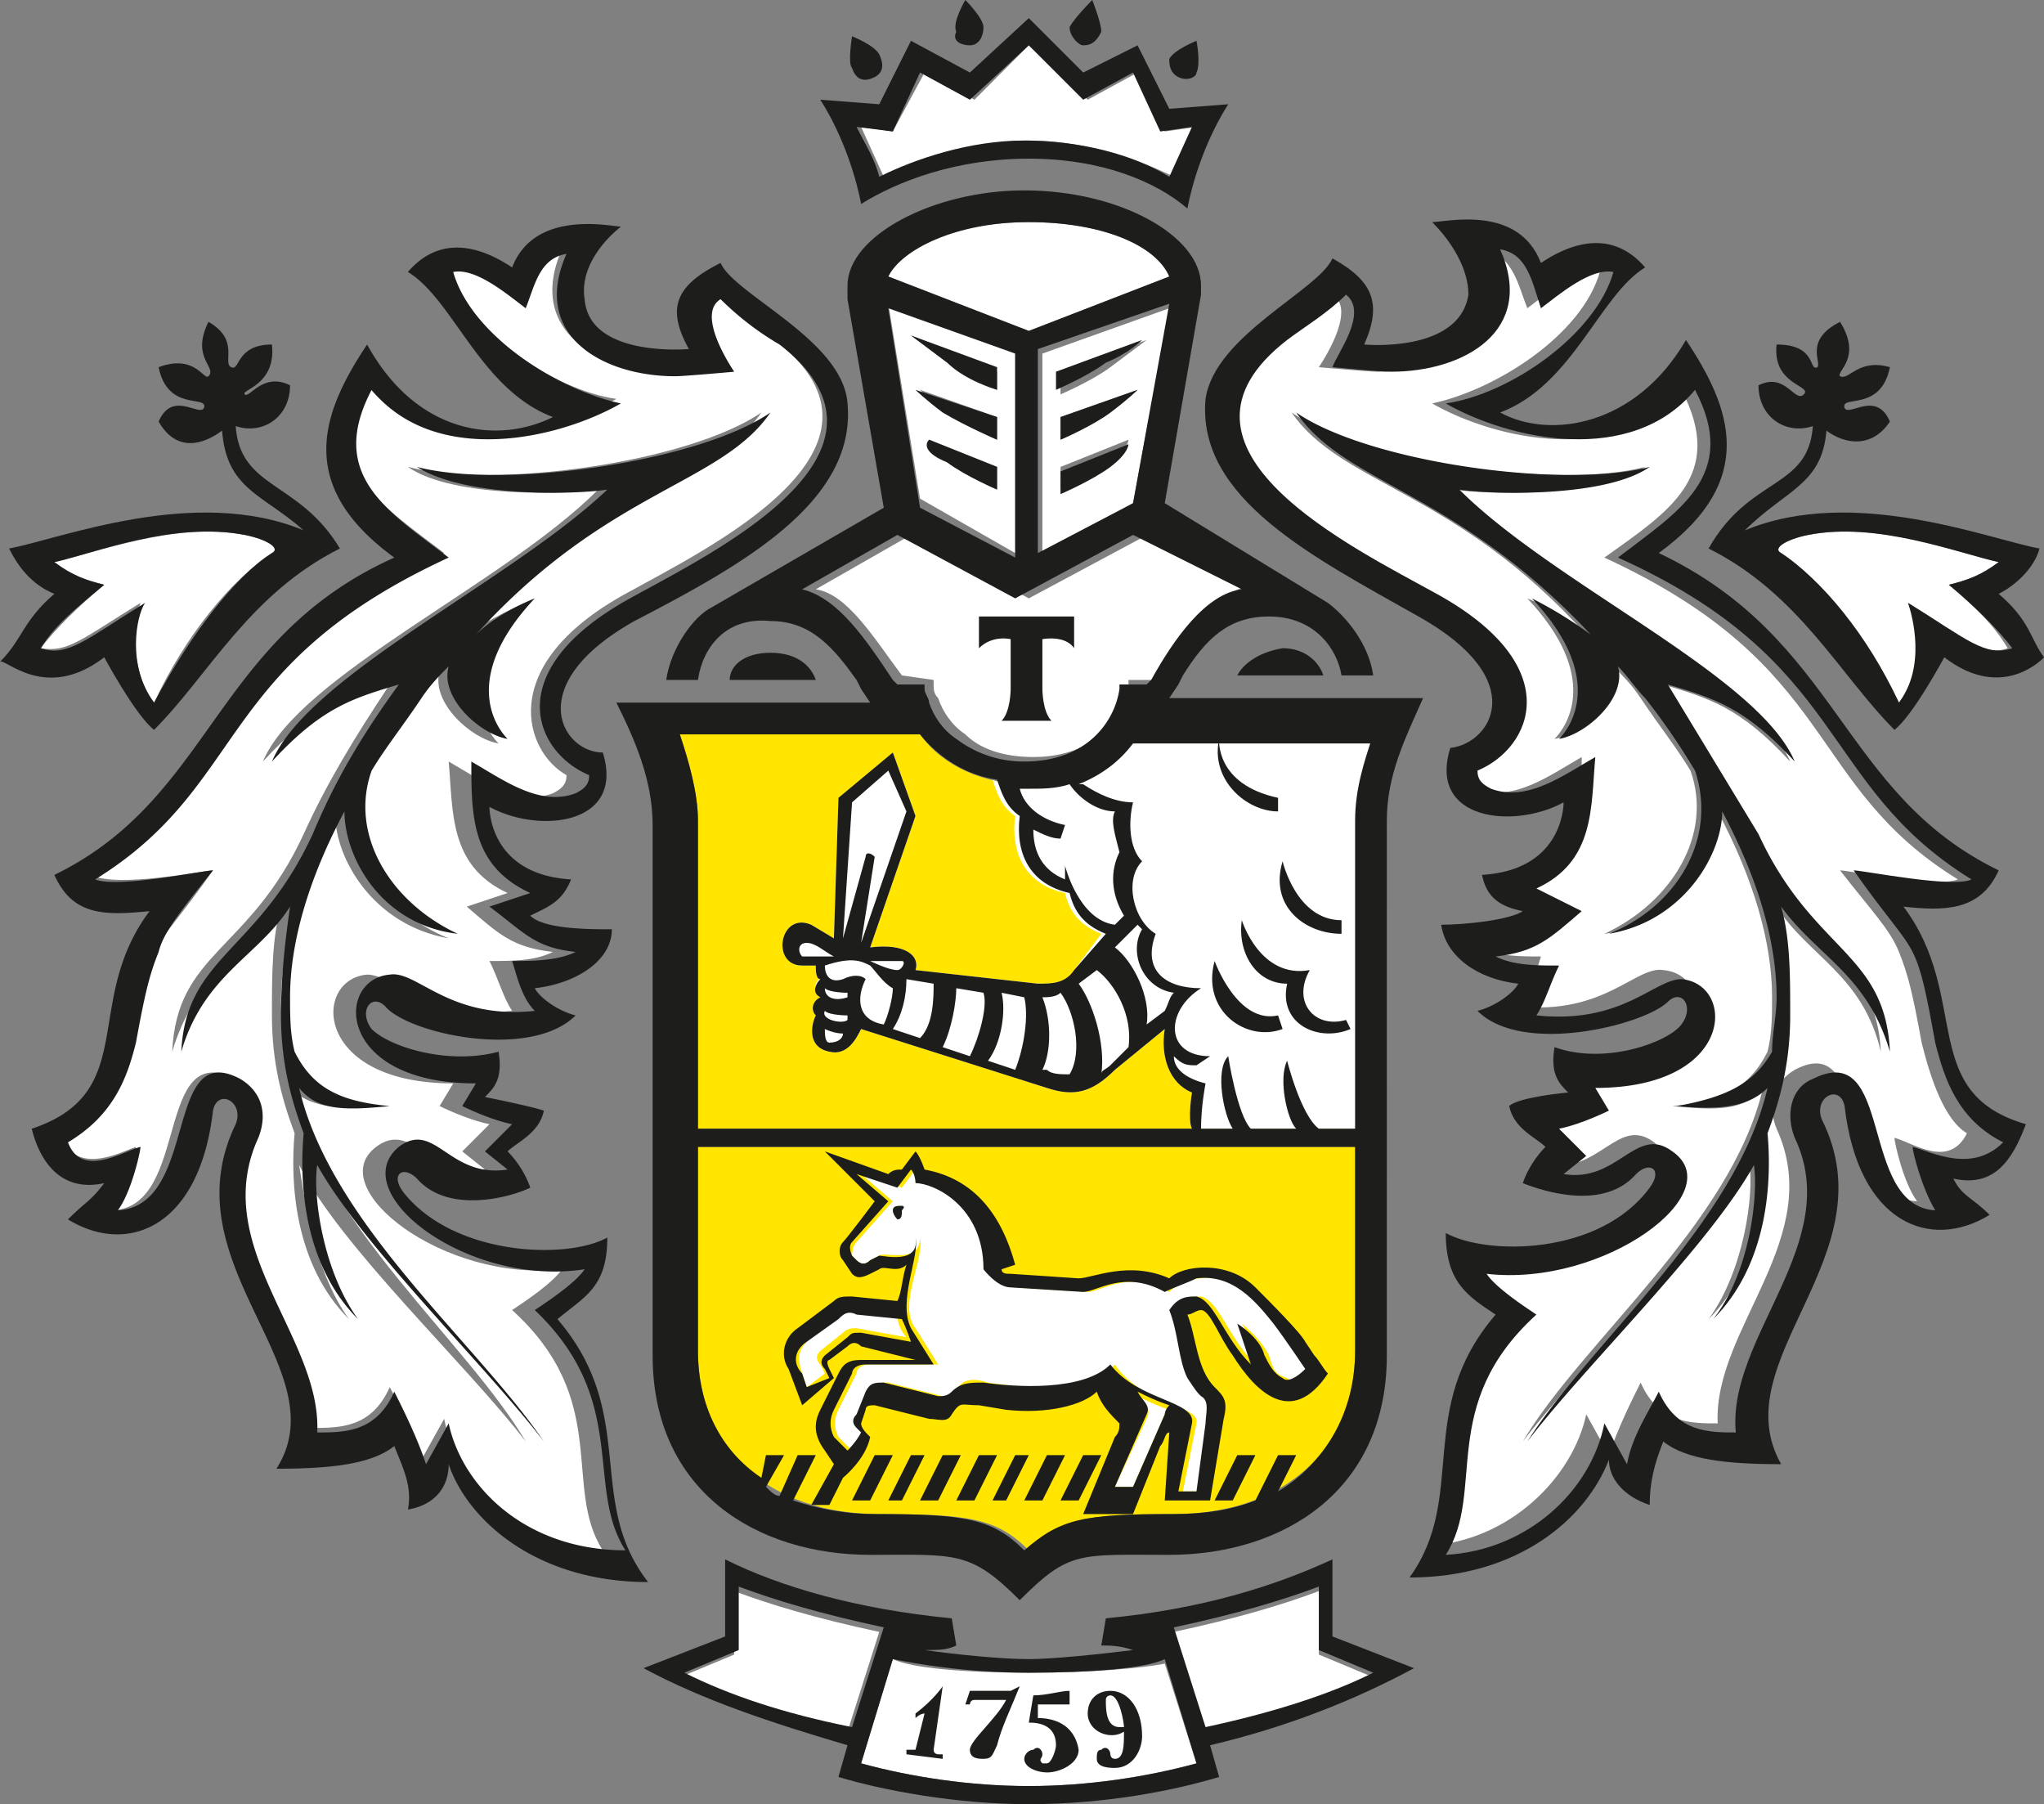 <svg xmlns="http://www.w3.org/2000/svg" viewBox="0 0 45.1 39.8" xmlns:v="https://vecta.io/nano"><rect x="0" y="0" width="45.1" height="39.8" fill="#808080" stroke="none"/><path d="M15.4 24.9v-6.8c0-.6-.2-1.3-.4-1.9h5.3c.5.7 1.4 1.1 2.4 1.1s1.9-.4 2.4-1.1h5.3c-.2.6-.4 1.2-.4 1.9v6.8H15.4zm7.3 9.3c-.7-.7-1.3-.8-3.3-.8-2.4 0-4-1.4-4-3.6v-4.5h14.5v4.5c0 2.2-1.6 3.6-4 3.6-2 0-2.5.1-3.2.8" fill="#ffe500"/><g fill="#fff"><path d="M16.2 35.1v1.4L15 37c1 .5 2.2.9 3.7 1.2l.7-2.2c-1.4-.3-2.4-.6-3.2-.9m6.5 1.8c-1.4 0-2.6-.1-3-.3l-.7 2.3c1.1.3 2.4.5 3.7.5s2.6-.2 3.7-.5l-.7-2.2c-.5.1-1.6.2-3 .2m6.4-1.8c-.8.3-1.8.6-3.2.9l.7 2.2c1.5-.3 2.7-.8 3.7-1.2l-1.2-.5v-1.4zm-15.3-22c1.8-1 6.4-3.2 3.3-5.6-.4-.3-.9-.6-1.3-1-.5.4.2 1.3.3 1.6 0 0-1 .1-1.3.1-1.6 0-3.2-.9-2.4-2.7-.6.1-.7.7-.9 1.2-.4-.3-1.1-.9-1.6-.8.4 1.4 2.3 2.7 3.7 2.9-1.4.8-4.1 1.4-5.5-.3-1 1.9.4 2.7 1.7 3.7-5.1 2.3-4.4 5-7.8 7.1.6.3 2.5-.1 2.7-.1-.7 1-1.1 1.4-1.3 1.8s-.3.9-.5 2c-.2.8-.4 1.7-1.5 2.2.4.7 1.3.2 1.6.1 0 .1-.2.9-.5 1.4 1.7-.1.9-3.8 2.7-2.9.5.2.7.8.4 1.2-1.1 2.3 1.4 4.4 1.3 6.5.6 0 1.3 0 1.7-.9.2.4.6 1 .7 1.6l.5-.9c.3 1.5 1.7 2.8 3.5 2.9-.9-1.4.2-3.3-2-5.3.3-.2.9-.6 1.1-.9-2.6.3-5.3-1.8-4.1-2.7.8-.6 1.2.7 2.4.5l-.5-.4.6-.6c-.5-.1-1.1-.4-1.1-.4l.3-.5c-3.1 0-3.1-2.3-1.9-2.4.6 0 1.3 1 3.2.8-.2-.3-.3-.7-.5-1.1.5 0 1 0 1.4-.2-.9-.1-1.2-.4-1.9-1l.9-.3c-1.3-.6-1.2-1.8-1.3-2.9.7.4 1.5 1 2.3.7.2-.1.3-.2.3-.4-.9-.5-1.6-2.4 1.3-4m-2.2.2c-1.6 1.7-.9 2.8-.6 3.1-.6-.1-1.5-.9-1.3-1.6-.2.2-.4.5-.6.7-.4.5-.8 1.1-1.1 1.6-.5 1.5.4 3 1.9 3.6-1.7-.3-2.5-1.8-2.5-2.7-.8 1.5-1.2 2.9-1.2 4.1 0 .4.1.8.1 1.2.4.7 1 1 2.1 1.1-1 .1-1.6 0-2-.4.7 3 3.9 5.6 5.2 7.8-1.3-1.7-4.1-4.3-5-6.1.1.6.3 2.3 1.1 3.4-1.2-1.2-1.3-3-1.2-4.1-.3-.8-.5-1.6-.5-2.6 0-.9 0-1.7.2-2.4-.8 1.1-1.9 1.5-2.4 3.2.1-2.2 1.7-2.2 2.9-4.8.5-1.1 1.1-2.1 1.9-3.3-1 .3-1.7.5-2.8 1.7.8-1.9 5.3-3.9 7.4-6-.6.1-3.2.2-4.2-.5 1.9.5 6.2-.1 7.8-1.2-1.1 1.6-3.5 1.7-6.5 4.9.3-.2.8-.5 1.3-.7M42.4 23c-.2-1.1-.3-1.5-.5-2s-.6-.9-1.3-1.8c.2 0 2.1.4 2.6.2-3.4-2.1-2.6-4.7-7.8-7.1 1.4-1 2.7-1.8 1.7-3.7-1.4 1.7-4.1 1.1-5.5.3 1.4-.3 3.3-1.5 3.7-2.9-.5-.1-1.2.5-1.6.8-.2-.5-.3-1.1-.9-1.3.8 1.8-.8 2.7-2.4 2.7-.2 0-1.3-.1-1.3-.1.2-.3.8-1.3.3-1.6-.4.4-.8.7-1.3 1-3.1 2.4 1.5 4.6 3.3 5.6 2.9 1.6 2.1 3.4.9 3.9 0 .2.1.3.3.4.8.3 1.6-.3 2.3-.7 0 1.2 0 2.3-1.3 2.9l.9.3c-.8.6-1 .9-1.9 1 .4.2 1 .2 1.4.2-.1.3-.2.8-.5 1.1 1.9.2 2.6-.9 3.2-.8 1.2.1 1.2 2.4-1.9 2.4l.3.5s-.6.3-1.1.4l.6.6-.5.4c1.2.2 1.6-1.1 2.4-.5 1.2 1-1.5 3.1-4.1 2.7.2.3.8.7 1.1.9-2.1 2-1.1 3.9-2 5.3 1.8-.1 3.2-1.5 3.5-2.9l.5.9c.2-.6.5-1.2.7-1.6.4.9 1.1.9 1.7.9-.1-2.1 2.4-4.1 1.3-6.5-.2-.5-.1-1 .4-1.3 1.7-.9.9 2.8 2.7 2.9-.3-.4-.5-1.3-.5-1.4.4.1 1.2.7 1.6-.1-.5-.3-.8-1.2-1-2m-3.2-3c.1.7.2 1.5.2 2.4 0 1-.2 1.8-.5 2.6.1 1.1 0 2.9-1.2 4.1.8-1.1 1-2.8.9-3.4-1 1.8-3.7 4.4-5 6.1 1.3-2.2 4.6-4.8 5.3-7.8-.4.5-1 .5-2 .4 1.1-.1 1.7-.4 2.1-1.2.1-.4.1-.8.1-1.2 0-1.2-.4-2.6-1.2-4.1 0 1-.8 2.5-2.5 2.7 1.5-.7 2.4-2.2 1.9-3.6-.3-.5-.7-1-1.1-1.6-.2-.3-.4-.5-.6-.7.2.7-.7 1.5-1.3 1.6.3-.3 1-1.4-.6-3.1.5.2 1 .5 1.3.8-2.9-3.2-5.4-3.3-6.5-4.9 1.6 1.1 5.9 1.7 7.8 1.2-1.1.7-3.6.6-4.2.5 2.1 2 6.6 4.1 7.4 6-1.1-1.2-1.8-1.4-2.8-1.7.8 1.1 1.4 2.1 1.9 3.3 1.2 2.6 2.8 2.7 2.9 4.8-.4-1.7-1.6-2.1-2.3-3.2"/><path d="M25 16.2c-.5.7-1.4 1.1-2.4 1.1-.2 0-.5 0-.7-.1.1.3.2.6.5.8-.1.8.2 1.5 1.1 1.7.1.4.3.7.8.9l-.6.8c-.2.3-.5.3-.8.3l-2.7-.3c.1-.3-.2-.6-1-.5l1-2.9-.5-1.4-1.2 1-.1 3.1-.5-.3c-.7-.3-.9.9-.2.9h.3c0 .1 0 .3.1.3-.1 0-.2.3 0 .4-.2.1-.2.3-.1.4-.1.2-.2.7.3.8.4.1.6-.3.7-.5l4.1 1.3c.6.2 1 .1 1.5-.4l1.1-.9c-.1.6.1 1.2.6 1.4 0 0-.1.6 0 .8H30v-6.8c0-.6.2-1.3.4-1.9H25zm-6.2 11.5l.1.1c.1.1.2.1.3 0l.2-.1c.1-.1.9.2.9-.4.1.5-.5 1.5-.1 2l.5.8h-1.5c-.2 0-.3.1-.3.2l-.4.8c-.1.2-.1.4 0 .6l.3.3s.2-.2.3-.4l-.1-.1c-.1-.1-.1-.2 0-.3l.2-.5c.1-.2.2-.2.4-.2l1.2.3c.1 0 .2.1.3-.1.1-.3.4-.3.7-.2.7.1 2.2.3 2.8-.4.6.9 1.9.9 1.8 1.3l-.3 1.5h.4l.2-1.5c0-.2.1-.4-.1-.6-.1-.1-.1-.1-.3-.4-.2-.4-.2-1-.4-1.5.2-.2.4-.3.6-.3.4.1.6.9 1.2 1.5-.1-.3-.1-.6-.3-.9 0 0 .4.3.6.7.1.3.1.4.4.5.1.1.3 0 .5-.2l-.7-1c-.4-.5-1-1.1-1.7-1a1.08 1.08 0 0 0-.7.3c-.9-.5-1.5 0-1.8 0l-1.6-.1c-.3 0-.6-.4-.6-.4 0-1.4-1.1-1.9-1.5-1.9 0 0 0-.2-.1-.3l-.3.4-.9-.3.7.6-.8.9c-.1.1-.1.3-.1.3"/><path d="M17.8 29.6c-.2.2-.2.4-.1.7l.1.3.4-.3-.1-.2c-.1-.1-.1-.2 0-.3l.5-.4c.1-.1.2-.1.3-.1l1.1.2s-.2-.2-.2-.5l-1-.1c-.1 0-.2 0-.4.1l-.6.6zm6.8 3.2h.4l.7-1.6c0-.1.1-.1.1-.1-.3-.1-.5-.2-.7-.3.2.2.3.3.2.5l-.7 1.5zm.4-21.7l.8-4.3-2.8 1v4.5l2-1.2zm-1.6-2.9l1.9-.7-.8.6c-.4.3-1.1.6-1.1.6v-.5zm0 1l1.7-.6s-.2.2-.6.5-1.1.6-1.1.6v-.5zm0 1.1l1.5-.6s0 .2-.4.5-1.1.6-1.1.6v-.5zm-3.5 4.6l.7.1v.1c0 .1 0 .2.1.3.1.3.3.6.6.8.3.3.8.5 1.5.5 1.4 0 2-.9 2.1-1.6V15h.6l.1-.1c.6-.9 1.2-1.8 2-2l-2.1-1.2-2.8 1.5-2.6-1.4L18 13c.7.1 1.3 1.1 1.9 1.9m2.5-2.7V7.7l-2.8-1 .7 4.3 2.1 1.2zm-.4-1.4s-.7-.3-1.1-.6-.4-.5-.4-.5l1.5.6v.5zm0-2.6v.4s-.7-.3-1.1-.6l-.8-.6 1.9.8zm0 1v.5s-.7-.3-1.1-.6-.6-.5-.6-.5l1.7.6zm.7-4.3c-1.6 0-2.8.5-3.1 1.2l3.1 1.2 3.1-1.2c-.3-.7-1.5-1.2-3.1-1.2m0-1.8c1.2 0 2.4.4 3.2.8.1-.4.3-.7.5-1.1l-.7.1-.6-1.3-1.1.6L22.7 1l-1.2 1.2-1.1-.6-.7 1.3-.7-.1.5 1.1c.8-.4 2-.8 3.2-.8M43 12.9c.4-.1.7-.2 1.1-.5-.9-.2-2.6-.9-4.2-.6-.5.1-.8.3-.6.4.8.5 1.8 1.8 2.6 3.3.6-.8.4-1.9.2-2.2 1.3.8 1.6 1.2 2.2 1-.3-.5-.7-.9-1.3-1.4M3.4 15.5c.7-1.5 1.7-2.7 2.6-3.3.2-.1-.1-.3-.6-.4-1.5-.3-3.3.4-4.2.6.4.3.7.4 1.1.5-.6.5-1.1 1-1.4 1.4.6.1.9-.2 2.2-1-.1.3-.3 1.4.3 2.2"/></g><g fill="#1d1d1b"><path d="M12.3 29.1c.6-.5 1.1-.7 1.1-1.8-.9.5-3.4.4-4.5-1-.3-.4 0-.6.3-.3.7.8 2.1.4 2.5.2-.1-.3-.3-.6-.5-.8.2-.2.7-.4.8-.9-.3-.1-1.3-.3-1.3-.3.2-.2.4-.4.3-1-1.1.3-2.4-.1-2.8-.5-.3-.4 0-.8.3-.5.5.6 3.2 1.2 4.2.2-.4-.1-.8-.4-.9-.6.9-.1 1.7-.6 1.7-1.3-.5 0-1.5 0-1.8-.3.4-.2.7-.3.9-.8-1.7-.1-1.8-1.4-1.8-1.6 1.1.6 3 .4 2.5-1.2-.9 0-1.8-1.5.7-2.9 2.3-1.2 4.9-2.6 4.7-4.8-.1-1.4-2.5-2.4-2.8-3.1-1 .5-1.2 1-.7 1.9 0 0-2.2.2-2.3-1.1-.1-.6.3-1.2.8-1.6-.2 0-1.9-.4-2.4.9-.9-.6-1.7-.6-2.3.1 1 .6 1.6 2.6 3.2 3.2-1.2.6-3 .4-4.1-1.6-1 1.5-1.6 3.1.6 4.7-4 1.8-4 5.3-7.5 7 .4.9 1.1.9 2.1.8-1.5 2-.2 4-2.6 4.8.2.8.7 1.4 1.6 1.2-.3.4-.4.4-.8.8 1.3.8 2.9.2 3.2-2.4.1-.5.7-.2.5.3-1.5 3.1 2.3 5.4.9 7.6 1.2 0 2.1-.1 2.6-.5.2.5.4.9.3 1.4.6-.1.9-.5.9-1 .4 1.2 1.9 2.6 4.4 2.6-1.4-1.8-.2-3.7-2-5.8m-2.4 2.3l-.5.9c-.2-.6-.5-1.2-.7-1.6-.4.9-1.1.9-1.7.9.1-2.1-2.4-4.1-1.3-6.5.2-.5.1-1-.4-1.3-1.7-.9-.9 2.8-2.7 2.9.3-.4.5-1.3.5-1.4-.4.1-1.3.7-1.6-.1 1-.6 1.3-1.4 1.5-2.2.2-1.1.3-1.5.5-2 .1-.4.4-.8 1.2-1.8-.2 0-2.1.4-2.6.2 3.4-2.1 2.6-4.7 7.8-7.1-1.3-1-2.7-1.8-1.7-3.7 1.4 1.7 4.1 1.1 5.5.3-1.4-.3-3.3-1.5-3.7-2.9.5-.1 1.2.5 1.6.8.2-.5.3-1.1.9-1.2-.8 1.8.8 2.7 2.4 2.7.2 0 1.3-.1 1.3-.1-.2-.3-.8-1.3-.3-1.6a6.42 6.42 0 0 0 1.3 1c3.1 2.4-1.5 4.6-3.3 5.6-2.9 1.6-2.1 3.4-.9 3.9 0 .2-.1.3-.3.4-.8.3-1.6-.3-2.3-.7 0 1.2 0 2.3 1.3 2.9l-.9.3c.8.6 1 .9 1.9 1-.4.2-1 .2-1.4.2.1.3.2.8.5 1.1-1.9.2-2.6-.9-3.2-.8-1.2.1-1.2 2.4 1.9 2.4l-.3.5s.6.3 1.1.4l-.6.6.5.4c-1.3.2-1.6-1.1-2.4-.5-1.2 1 1.5 3.1 4.1 2.7-.2.3-.8.7-1.1.9 2.1 2 1.1 3.9 2 5.3-2.2 0-3.6-1.4-3.9-2.8M6.6 24c.4.5 1 .5 2 .4-1.1-.1-1.7-.4-2.1-1.2-.1-.4-.1-.8-.1-1.2 0-1.2.4-2.6 1.2-4.1 0 1 .8 2.5 2.5 2.7-1.5-.7-2.4-2.2-1.9-3.6.3-.5.7-1 1.1-1.6.2-.3.4-.5.6-.7-.2.7.7 1.5 1.3 1.6-.3-.3-1-1.4.6-3.1-.5.2-1 .5-1.3.8 2.9-3.2 5.4-3.3 6.5-4.9-1.6 1.1-5.9 1.7-7.8 1.2 1.1.7 3.6.6 4.2.5-2.1 2-6.6 4.1-7.4 6 1.1-1.2 1.8-1.4 2.8-1.7-.8 1.1-1.4 2.1-1.9 3.3C5.7 21 4.1 21.1 4 23.2c.5-1.7 1.7-2.1 2.4-3.2-.1.7-.2 1.5-.2 2.4 0 1 .2 1.8.5 2.6-.1 1.1 0 2.9 1.2 4.1-.8-1.1-1-2.8-.9-3.4 1 1.8 3.7 4.4 5 6.1-1.5-2.2-4.7-4.8-5.4-7.8m30.2-8.9c1 .3 1.7.5 2.8 1.7-.8-1.9-5.3-3.9-7.4-6 .6.1 3.2.2 4.2-.5-1.9.5-6.2-.1-7.8-1.2 1.1 1.6 3.5 1.7 6.5 4.9a9.13 9.13 0 0 0-1.3-.8c1.6 1.7.9 2.8.6 3.1.6-.1 1.5-.9 1.3-1.6.2.2.4.5.6.7a15.26 15.26 0 0 1 1.1 1.6c.5 1.5-.4 3-1.9 3.6 1.7-.3 2.5-1.8 2.5-2.7.8 1.5 1.2 2.9 1.2 4.1 0 .4-.1.8-.1 1.2-.4.7-1 1-2.1 1.2 1 .1 1.6 0 2-.4-.7 3-3.9 5.6-5.3 7.8 1.3-1.7 4-4.3 5-6.1.1.7-.1 2.4-.9 3.4 1.2-1.2 1.3-3 1.2-4.1.3-.8.5-1.6.5-2.6 0-.9 0-1.7-.2-2.4.8 1.1 1.9 1.5 2.4 3.2-.1-2.2-1.7-2.2-2.9-4.8l-2-3.3"/><path d="M42 20c.9.1 1.7.1 2.1-.8-3.5-1.7-3.5-5.1-7.5-7 2.2-1.6 1.6-3.2.6-4.7-1.1 1.9-3 2.2-4.1 1.6 1.6-.6 2.2-2.6 3.2-3.2-.6-.7-1.4-.7-2.3-.1-.5-1.3-2.1-.9-2.4-.9.4.4.8 1 .8 1.6-.2 1.3-2.3 1.1-2.3 1.1.4-.9.2-1.4-.7-1.9-.3.7-2.6 1.7-2.8 3.1-.2 2.2 2.4 3.5 4.7 4.8 2.5 1.4 1.6 2.8.7 2.9-.5 1.6 1.4 1.8 2.5 1.2 0 .2-.1 1.5-1.8 1.6.1.5.4.7.9.8-.3.2-1.3.3-1.8.3.1.7.8 1.2 1.7 1.3-.1.2-.5.5-.9.6 1 1 3.7.3 4.2-.2.3-.3.6.1.3.5s-1.7.9-2.8.5c-.1.6.1.8.3 1 0 0-1.1.1-1.3.3.1.5.6.7.8.9-.2.2-.4.5-.5.8.5.2 1.8.6 2.5-.2.3-.3.6-.1.3.3-1.1 1.5-3.6 1.5-4.5 1 0 1.1.5 1.4 1.1 1.8-1.8 2.1-.6 4-1.9 5.8 2.4 0 3.9-1.3 4.4-2.6 0 .4.3.8.9 1 0-.5.1-.9.3-1.4.5.4 1.4.5 2.6.5-1.3-2.3 2.4-4.6.9-7.6-.2-.5.4-.8.5-.3.3 2.6 1.9 3.2 3.2 2.4-.4-.4-.6-.4-.8-.8.9.2 1.3-.4 1.6-1.2-2.4-.7-1.2-2.8-2.7-4.8m.2 5.3c0 .1.2.9.5 1.4-1.7-.1-.9-3.8-2.7-2.9-.5.2-.6.8-.4 1.3 1.1 2.3-1.5 4.4-1.3 6.5-.6 0-1.3 0-1.7-.9-.2.4-.6 1-.7 1.6l-.5-.9c-.3 1.5-1.7 2.8-3.5 2.9.9-1.4-.2-3.3 2-5.3-.3-.2-.9-.6-1.1-.9 2.6.3 5.4-1.8 4.1-2.7-.8-.6-1.2.7-2.4.5l.5-.4-.6-.6c.5-.1 1.1-.4 1.1-.4l-.3-.5c3.1 0 3.1-2.3 1.9-2.4-.6 0-1.3 1-3.2.8.2-.3.3-.7.5-1.1-.5 0-1 0-1.4-.2.9-.1 1.2-.4 1.9-1l-1-.5c1.3-.6 1.2-1.8 1.3-2.9-.7.4-1.5 1-2.3.7-.2-.1-.3-.2-.3-.4 1.2-.5 2-2.3-.9-3.9-1.8-1-6.4-3.2-3.3-5.6.4-.3.9-.6 1.3-1 .5.4-.2 1.3-.3 1.6 0 0 1 .1 1.3.1 1.6 0 3.2-.9 2.4-2.7.6.1.7.7.9 1.3.4-.3 1.1-.9 1.6-.8-.4 1.4-2.3 2.7-3.7 2.9 1.4.8 4.1 1.4 5.5-.3 1 1.9-.4 2.7-1.7 3.7 5.1 2.3 4.4 5 7.8 7.1-.4.2-2.4-.2-2.6-.2.7 1 1.1 1.4 1.3 1.8s.3.9.5 2c.2.8.5 1.7 1.5 2.2-.7.7-1.6.2-2 .1M17.7 31l.7-.6-.1-.2c-.1-.2 0-.2 0-.2l.4-.3c.1-.1.2-.1.3 0l1.2.3H19c-.3 0-.4.1-.5.3l-.1.2-.3.6c-.1.2-.2.5.1.9l.2.3-.5.9h.4l.3-.6s.5-.4.6-.9c-.1-.1-.2-.2-.2-.3l.1-.3c0-.1.1-.1.2-.1l1.2.3c.2 0 .4.1.5-.1.2-.3.2-.2.6-.2l.6.1c.9.1 1.7-.1 2-.4.1.3.3.5.5.7 0 .1 0 .2-.1.3l-.7 1.7H25l.6-1.5c.1-.1.1-.3.2-.3l-.1 1.5h1l.3-1.8c.1-.4 0-.5-.2-.7-.4-.4-.4-1.1-.6-1.6.1 0 .2-.1.3-.1.2 0 .4.6.7 1 .5.8 1.3 1.6 2.1.4-.1-.1-.2-.3-.3-.4l-.2-.3c-.1-.2-.8-.9-1.1-1.2-.6-.6-1.6-.5-1.9-.2-.9-.4-1.7 0-2 0l-1.5-.1c-.1 0-.2 0-.2-.1l.3-.1c-.3-1.1-.9-1.9-2-2.1 0 0-.1-.3-.2-.4l-.3.4c-.1 0-.2 0-.3.1l-1.4-.5 1.1 1.1s-.6.8-.7.9-.1.3 0 .4l.2.3c.1.1.2.1.4 0l.2-.1c.1-.1.4.1.6-.1-.1.3-.1.6-.2.8l-1-.1c-.2 0-.3 0-.4.1l-.8.6c-.3.2-.4.6-.2.9l.3.8zm8 .2l-.7 1.6h-.4l.7-1.6c.1-.2-.1-.3-.2-.5.2.1.4.2.7.3-.1.1-.1.2-.1.2m-6.3-3.5l-.2.1c-.1.1-.2.1-.3 0l-.1-.1s-.1-.2 0-.3l.8-.9-.7-.6.9.3.3-.4c.1.1.1.3.1.3.4 0 1.5.5 1.5 1.9 0 0 .3.4.6.4l1.6.1c.3 0 .9-.5 1.8 0 .2-.1.5-.2.7-.3.8-.1 1.3.5 1.7 1 .3.4.7 1 .7 1-.2.2-.4.3-.5.2-.2-.1-.3-.3-.4-.5-.1-.4-.6-.7-.6-.7l.3.9c-.6-.6-.8-1.4-1.2-1.5-.2 0-.4 0-.6.3.2.5.2 1.1.4 1.5.2.3.2.3.3.4.2.1.1.4.1.6l-.2 1.5H26l.3-1.5c.1-.5-1.2-.5-1.8-1.3-.6.6-2.1.5-2.8.4-.3 0-.5 0-.7.2-.1.1-.2.1-.3.1l-1.2-.3c-.2 0-.3 0-.4.2l-.2.5c-.1.1-.1.2 0 .3l.1.1c-.1.2-.3.4-.3.4l-.3-.3c-.1-.2-.1-.4 0-.6l.4-.8c0-.1.1-.2.3-.2h1.5l-.5-.8c-.3-.6.2-1.6.1-2 .1.6-.7.4-.8.4m-1.6 1.9l.7-.5c.1-.1.2-.2.4-.1l1 .1c.1.2.2.5.2.5l-1.1-.2c-.2 0-.2 0-.3.1l-.5.4c-.1.1-.1.2 0 .3l.1.2-.5.2-.1-.3c-.2-.2-.2-.5.1-.7m3.1-19.4c.4.3 1.1.6 1.1.6v-.5l-1.5-.6c-.1.1-.1.3.4.5m1.1-.5v-.5l-1.8-.6s.2.2.6.5c.5.3 1.2.6 1.2.6m0-1.1v-.5l-1.9-.7.8.6c.4.4 1.1.6 1.1.6"/><path d="M27.3 14.9h1.9c-.1-.3-.4-.6-.9-.6-.6.1-.9.4-1 .6m-2.1-7.4l-1.9.7v.4s.7-.3 1.1-.6c.5-.2.8-.5.8-.5m-.3 2.3l-1.5.6v.5s.7-.3 1.1-.6.4-.5.4-.5m.2-1.2l-1.7.6v.5s.7-.3 1.1-.6.6-.5.6-.5M17 14.4c-.6 0-.9.3-.9.6H18c-.1-.3-.4-.6-1-.6"/><path d="M26.5 6.3c0-1.1-1.8-2.1-3.9-2.1-2 0-3.9 1-3.9 2.1v.3l.8 4.6-3.8 2.2c-.4.2-.9.9-1 1.6h.7c.1-.7.6-1.4 1.6-1.3.9 0 1.4.6 1.9 1.3l.1.2.2.3h-5.6c.4.8.8 1.7.8 2.7v11.7c0 3 2.3 4.4 4.8 4.4 1.9 0 2.2-.1 3.3 1 1.1-1.1 1.3-1 3.3-1 2.5 0 4.8-1.4 4.8-4.4V18.1c0-1 .4-1.8.8-2.7h-5.6l.2-.3.1-.2c.5-.8 1-1.3 1.9-1.3 1 0 1.5.7 1.6 1.3h.7c-.1-.7-.6-1.3-1-1.6l-3.6-2.2.8-4.6v-.2zm-6.9.5l2.8 1v4.5l-2.1-1.1-.7-4.4zm.7 9.4c.4.5 1 .9 1.7 1 .1.3.2.6.5.8-.1.8.2 1.5 1.1 1.7.1.4.3.7.8.9l-.7.8c-.2.3-.5.3-.8.3l-2.7-.3c.1-.3-.2-.6-1-.5l1-2.9-.5-1.4-1.2 1-.1 3.1-.5-.3c-.7-.3-.9.9-.2.9h.3c0 .1 0 .3.1.3-.1.1-.2.3 0 .4-.2.1-.2.3-.1.4-.1.2-.2.7.3.8.4.1.6-.3.7-.5l4.1 1.3c.6.2 1 .1 1.5-.4l1.1-.9c-.1.6.1 1.2.6 1.4 0 0-.1.6 0 .8H15.4v-6.8c0-.6-.2-1.3-.4-1.9h5.3zm4.4 2.6c-.2.4-.2.9.1 1.4l-.2.2c-.8-.1-1.1-1.3-1.1-1.3v.3c-.5-.2-.7-.6-.7-1.1.2.1.4.2.6.2l.1-.3c-.5-.1-.9-.4-1-.8h-.1.3c.3 0 .6 0 .9-.1.2.3.6.6 1 .6-.1.2 0 .5.1.9m1.2 3.1c-.1.1-.1.2-.2.4l-.4.3c.1-.6-.3-1.4-.7-1.7l.5-.5.1.1c-.3.5 0 1.3.7 1.4m-2.1-.2l.4-.3c.4.3.8 1 .7 1.7l-.4.4c-.1.1-.2.1-.2.2.1-.7-.2-1.6-.5-2m-.8.3c.1 0 .3 0 .4-.1.3.4.5 1.3.2 1.8-.2 0-.4 0-.5-.1H23c.2-.4.2-1.1 0-1.6m-.9-.1l.5.1c.1.4 0 1.1-.2 1.6l-.6-.2c.3-.4.4-1.1.3-1.5m-1-.1l.6.1c.1.3-.1 1-.3 1.4l-.6-.2c.2-.4.3-1 .3-1.3m-2.5-.2c-.3.1-.4-.1-.4-.3.6-.2.8-.1 1 0 .1.1.3.4.5.5 0 .2-.1.6-.2.8-.6-.1-.6-.6-.4-1-.1-.1-.3-.1-.5 0m-.4 1.1s.2.1.4.1c0 .1-.1.2-.3.2-.1 0-.1-.2-.1-.3m-.5-1.6c-.1-.1-.1-.3.1-.3s.4.2.6.3h-.7m.5 1.2c.1.1.5.1.5.1v.1c-.1.1-.6 0-.5-.2m.5-.3c-.3.1-.5 0-.5-.2.1.1.5.1.5.1v.1zm.4-3.1l-.5 1.8.2-3 .8-.7.4.9-1 2.9.3-1.9c-.1-.1-.2-.1-.2 0m.1 2.3h.7c.1 0 0 .2-.1.2-.2 0-.6-.2-.6-.2m.8.4l.6.1c0 .3 0 .9-.3 1.2l-.6-.2c.2-.3.3-.7.3-1.1m9.9 8.2c0 1.4-.7 2.5-1.7 3.1l.4-.8h-.4l-.5 1c-.5.2-1.1.3-1.8.3-2 0-2.5.1-3.3.8-.7-.7-1.3-.8-3.3-.8-.6 0-1.2-.1-1.8-.3l.5-1h-.4l-.4.9c-.1 0-.2-.1-.3-.2l.4-.7h-.4l-.1.5c-.9-.6-1.4-1.6-1.4-2.8v-4.5h14.5v4.5zm.4-13.6c-.2.6-.4 1.2-.4 1.9v6.8h-.8c-.4-.3-.7-1.5-.7-1.5-.2.4 0 1.3.2 1.5h-1c-.3-.3-.5-1.6-.5-1.6-.3.3-.1 1.3.1 1.6h-.7c0-.5.1-1 .1-1-.4-.1-.7-.3-.7-.6.2.2.3.2.5.2l.3-.2c-1 0-1-1-.2-1.5-.8 0-1.3-.4-1-1.2-.5-.3-.7-1.2-.3-1.6-.3-.3-.3-.9-.2-1.3-.4 0-.8-.2-1.1-.4h-.1c.5-.2.9-.5 1.2-.9h5.3zM27.4 13c-.8.1-1.5 1.1-2 2l-.1.1h-.6v.1c-.1.7-.7 1.6-2.1 1.6-.6 0-1.1-.2-1.5-.5-.3-.2-.5-.5-.6-.8 0-.1-.1-.2-.1-.3v-.1h-.6l-.1-.1c-.6-.9-1.2-1.8-2-2l2.1-1.2 2.6 1.4 2.6-1.4 2.4 1.2zM25 11.1l-2.1 1.1V7.7l2.9-1-.8 4.4zm-2.3-3.8l-3.1-1.2c.3-.6 1.5-1.2 3.1-1.2s2.8.5 3.1 1.2l-3.1 1.2z"/><path d="M29.6 20.6v-.3c-1 0-1.3-1.3-1.3-1.3-.3 1 .5 1.6 1.3 1.6m-1.3 2.1l-.1-.3c-.9.2-1.4-1.2-1.4-1.2-.3 1.1.7 1.8 1.5 1.5m.6-1.3c-1.1.2-1.5-1.1-1.5-1.1-.1.7.3 1.4 1 1.4-.2.9.7 1.3 1.4 1l-.1-.2c-.7.2-1.2-.4-.8-1.1m-.7-3.5v-.3c-1.4-.3-1.3-1.3-1.3-1.3-.2.9.6 1.6 1.3 1.6m-9 15.2l.5-1h-.4l-.5 1zm.7 0l.5-1h-.3l-.5 1zm3.1 0l.5-1h-.4l-.5 1zm.8 0l.5-1h-.4l-.5 1zm-1.6 0l.5-1h-.3l-.5 1zm5.5-1h-.4l-.5 1h.4zm-7 1l.5-1h-.4l-.5 1zm.8 0l.5-1h-.4l-.5 1zm-1.6-6.5c-.1 0-.2 0-.2.1s.1.2.1.2c.1 0 .1-.1.1-.2.1-.1 0-.1 0-.1m2.8-23.1c1.6 0 2.8.5 3.5 1.1 0 0 .2-1.2.9-2.3l-1.3.1-.7-1.4-1.2.6L22.7.4l-1.3 1.2-1.3-.7-.7 1.4-1.3-.1c.7 1.1.9 2.3.9 2.3.8-.5 2.1-1 3.7-1m-3-.6l.6-1.3 1.1.6L22.7 1l1.2 1.2 1.1-.6.6 1.3.7-.1-.5 1.1c-.8-.5-2-.8-3.2-.8s-2.4.4-3.2.8c-.1-.4-.3-.7-.5-1.1l.8.1z"/><path d="M23.9 1c.2 0 .3-.1.4-.3 0-.2-.2-.7-.2-.7s-.4.4-.5.6c0 .2.2.4.3.4m2.1.7c.2.1.4 0 .4-.1.1-.2 0-.7 0-.7s-.5.2-.6.4c0 .1 0 .3.2.4M21.4 1c.2 0 .3-.2.3-.4s-.4-.6-.4-.6-.3.5-.2.7c-.1.2.1.3.3.3m-2.1.7c.2-.1.2-.3.1-.5s-.6-.4-.6-.4-.1.6 0 .7c.1.3.3.3.5.2m24.8 11.4c.4-.2.8-.6.9-1-1.1-.2-4.1-1.4-6.5-.4.9-.9 1.7-1 1.8-2.2.4.3 1 .4 1.4-.2-.3-.7-.9-.1-1-.3-.1-.3.8.1 1-.9-.7-.2-.9.3-1.1.2-.1-.1.5-.4 0-1.2-.8.4-.4.9-.5 1-.2.1 0-.5-.9-.5-.1.9.8.9.6 1.1s-.4-.5-1-.2c0 .7.6 1.1 1.2.9-.1 1.4-1.4 1.1-2.3 2.7 2 1 2.9 2.8 4.1 4 .4-.3 1.1-1.6 1.1-1.6 1.3 1 2.2 0 2.2 0-.3-.4-.3-.8-1-1.4m-2 .2c.1.3.4 1.4-.2 2.2-.7-1.5-1.7-2.7-2.6-3.3-.2-.1.1-.3.6-.4 1.5-.3 3.3.4 4.2.6-.4.3-.7.4-1.1.5.6.5 1.1 1 1.4 1.4-.6.2-1-.2-2.3-1m-19.8 24h-.9l-.1.3h.1s0-.1.1-.1h.7c-.2.4-.8.9-.8 1.1s.2.2.3.2c.2 0 .2-.1.3-.3.1-.4.3-.8.5-1.3l-.2.1zm.6.6v-.3h.7v-.3c-.2 0-.5.1-.8.1l-.1.6c.3 0 .6.1.6.5 0 .1-.1.4-.2.4H23c-.1-.1 0-.1 0-.2s-.1-.2-.2-.1c-.1 0-.2.1-.2.2 0 .2.3.3.5.3.3 0 .7-.2.7-.5-.1-.6-.6-.7-.9-.7m1.6-.6c-.3 0-.5.2-.5.5 0 .4.5.6.8.4 0 .3 0 .6-.2.6-.1 0-.1-.1-.1-.1 0-.1-.1-.2-.2-.1-.1 0-.1.1-.1.2 0 .2.3.2.4.2.4 0 .6-.4.6-.7 0-.6-.3-1-.7-1m.2.8c-.3 0-.3-.4-.3-.6 0-.1.1-.1.1-.1.2 0 .3.6.3.7h-.1m-3.9-.9s-.2.3-.6.6v.1s.1-.1.2-.1l-.2.8H20v.1l.8.1v-.1h-.1s-.1 0-.1-.1l.2-1.4z"/><path d="M29.4 36.1v-1.7c-1.3.6-2.9 1.1-5 1.3l-.1.6c.2 0 .4 0 .7.1-.8.1-1.8.2-2.3.2-.6 0-1.6-.1-2.3-.2.3 0 .5 0 .7-.1l-.1-.6c-2.1-.2-3.8-.7-5-1.3v1.7l-1.8.7c1.3.7 2.8 1.2 4.5 1.7l-.2.7c1 .3 2.6.6 4.2.6 1.7 0 3.2-.3 4.2-.6l-.2-.7c1.7-.4 3.2-1 4.5-1.7l-1.8-.7zm-14.3.8l1.2-.5V35c.8.3 1.8.6 3.2.9l-.7 2.2c-1.5-.3-2.7-.7-3.7-1.2m7.6 2.5c-1.3 0-2.6-.2-3.7-.5l.7-2.3c.5.1 1.6.3 3 .3s2.6-.1 3-.3l.7 2.3c-1.1.3-2.4.5-3.7.5m3.9-1.3l-.7-2.2c1.4-.3 2.4-.6 3.2-.9v1.4l1.2.5c-1 .5-2.3.9-3.7 1.2M2.3 14.5s.7 1.3 1.1 1.6c1.2-1.2 2.1-3 4.1-4-.9-1.5-2.2-1.3-2.3-2.7.6.2 1.2-.2 1.2-.9-.6-.3-.9.3-1 .2s.7-.2.6-1.1c-.8 0-.7.6-.9.5s.2-.6-.5-1c-.4.8.2 1 0 1.2-.1.1-.3-.5-1.1-.2.2 1 1.1.6 1 .9-.1.2-.7-.4-1 .3.4.7 1 .5 1.4.2.1 1.3.9 1.4 1.8 2.2-2.4-1-5.4.2-6.5.4.2.4.5.8 1 1-.7.6-.7 1-1.2 1.5.1-.1 1 .9 2.3-.1m-1.4-.2c.3-.5.8-.9 1.4-1.4-.4-.1-.7-.2-1.1-.5.9-.2 2.6-.9 4.2-.6.5.1.8.3.6.4-.8.5-1.8 1.8-2.6 3.3-.6-.8-.4-1.9-.2-2.2-1.3.8-1.7 1.2-2.3 1m20.7-.7v.7c.3-.3.7-.2.7-.2v1.1s0 .5-.2.7h1.1c-.2-.2-.2-.7-.2-.7v-1.1s.5-.1.7.2v-.7h-2.1z"/></g></svg>